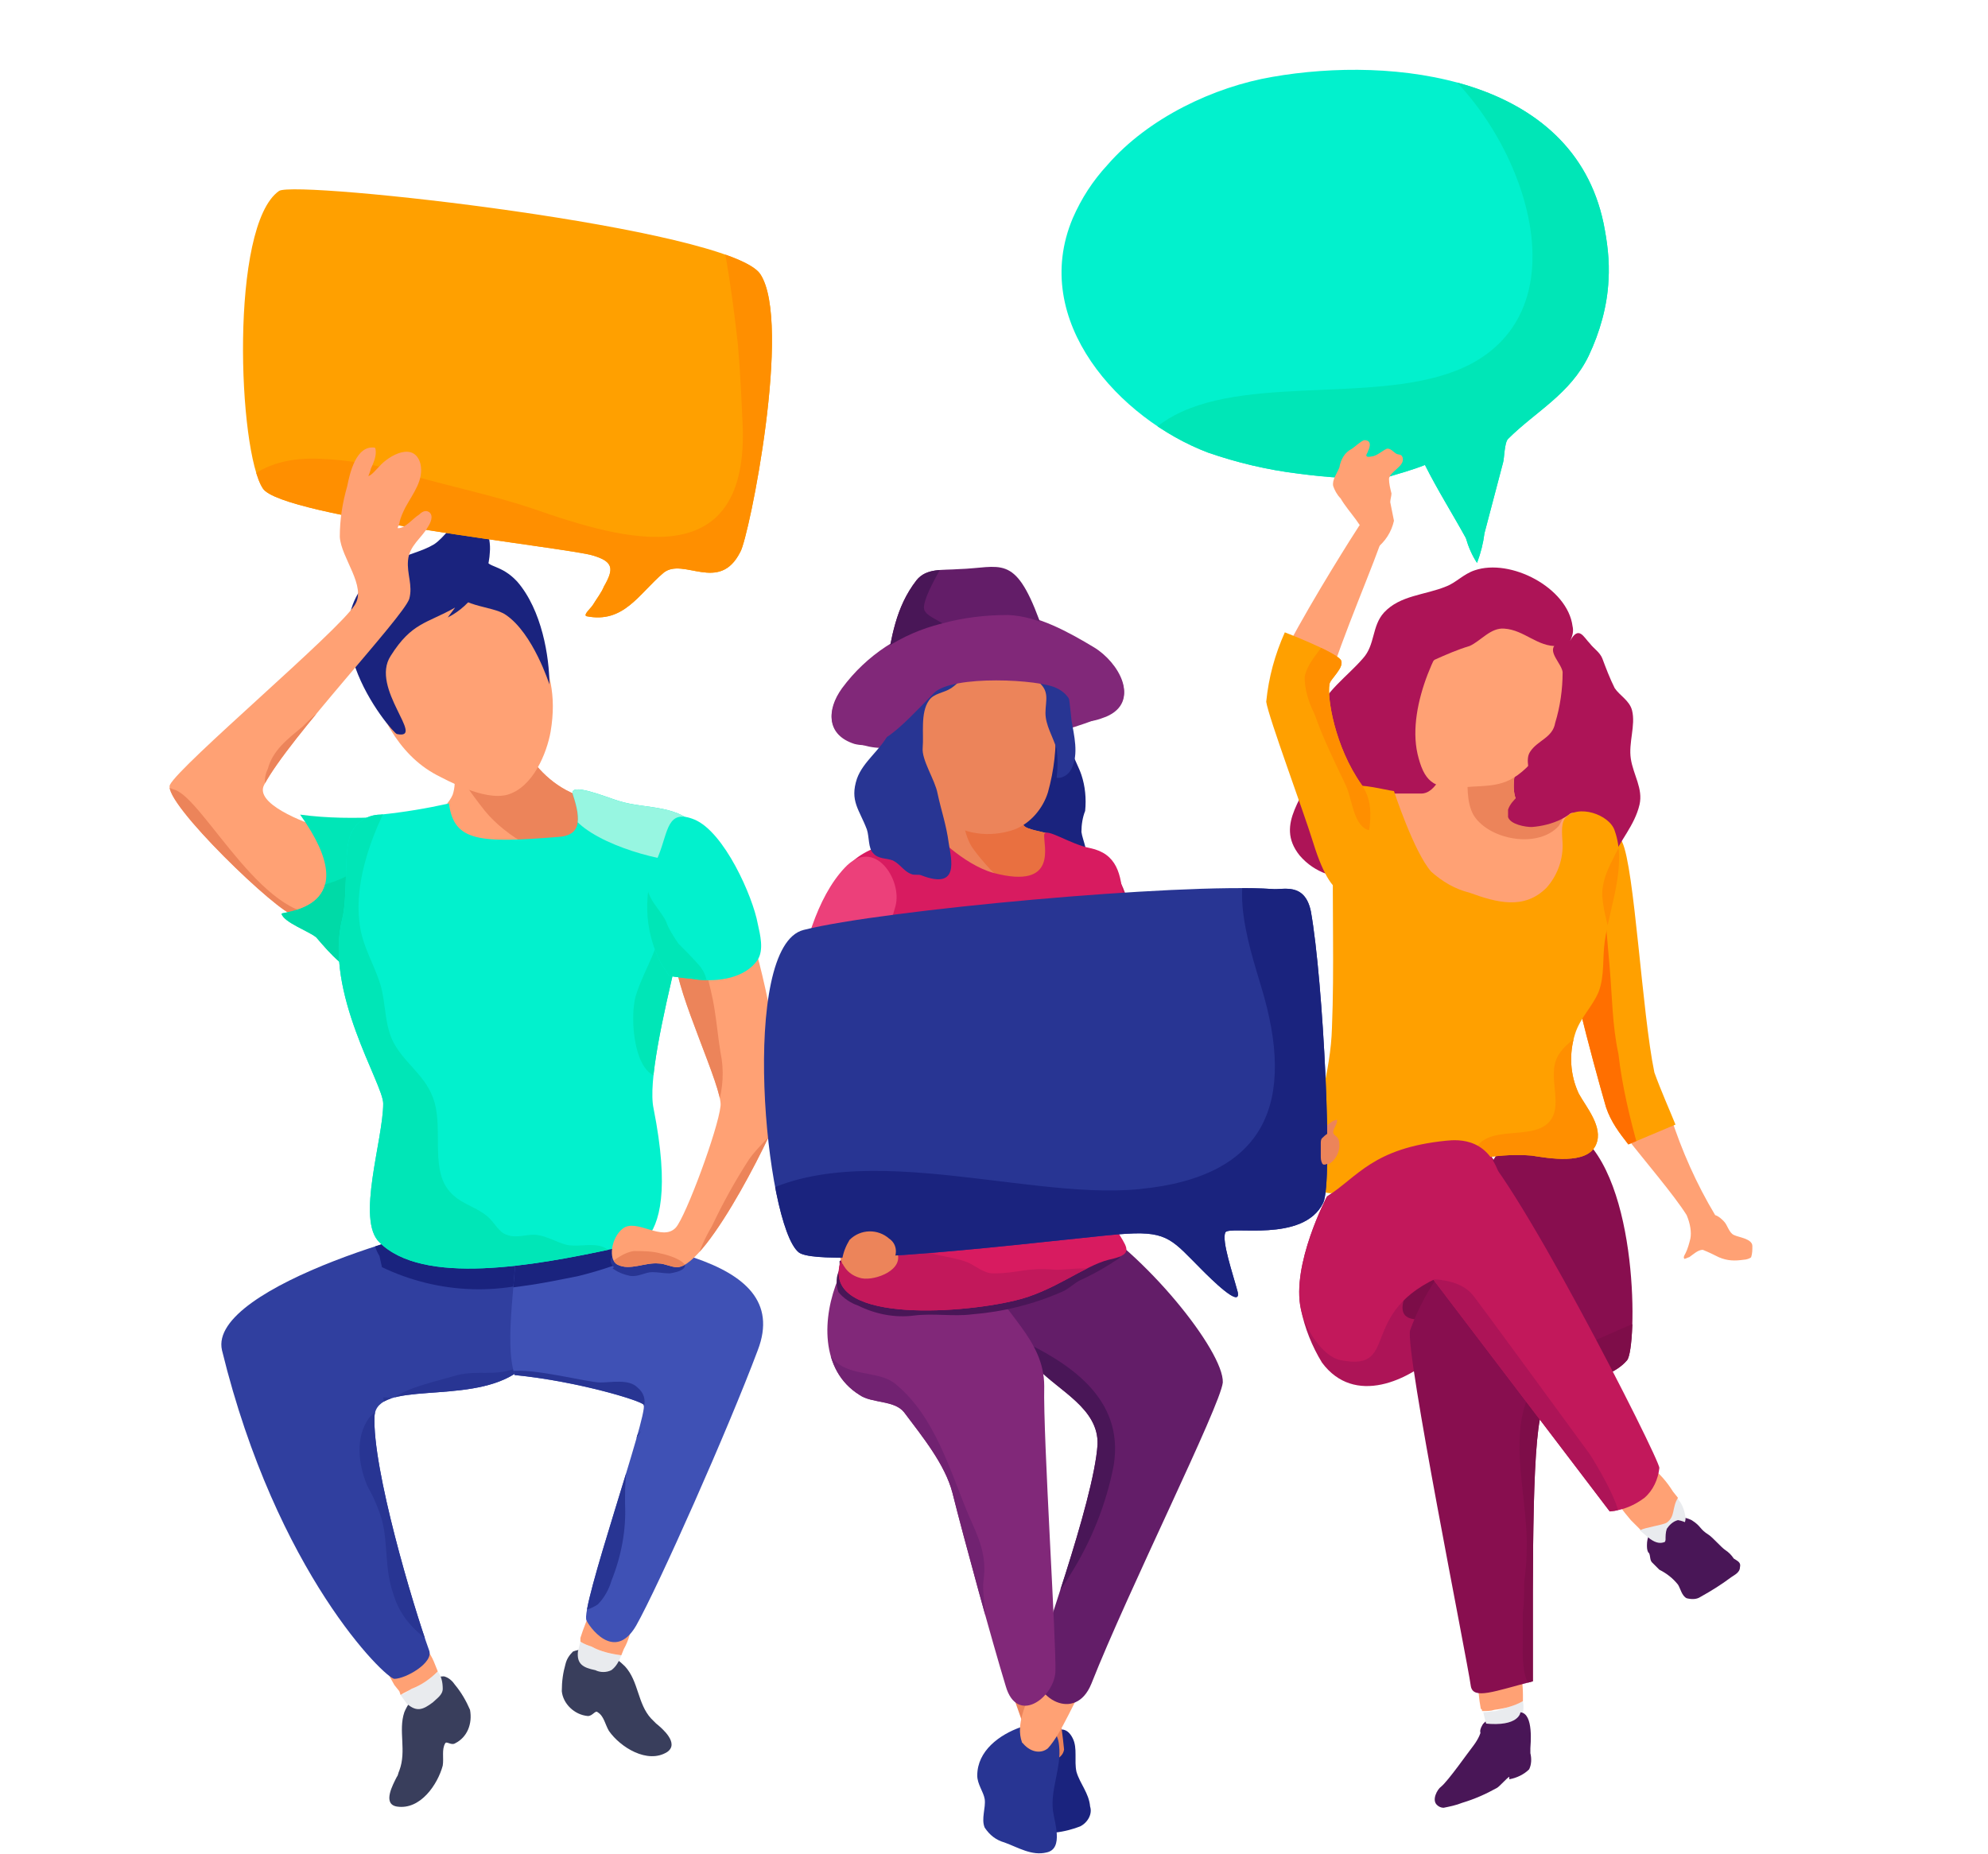 <?xml version="1.0" encoding="utf-8"?>
<!-- Generator: Adobe Illustrator 23.0.1, SVG Export Plug-In . SVG Version: 6.00 Build 0)  -->
<svg version="1.1" id="Layer_1" xmlns="http://www.w3.org/2000/svg" xmlns:xlink="http://www.w3.org/1999/xlink" x="0px" y="0px"
	 viewBox="0 0 160.3 149.5" style="enable-background:new 0 0 160.3 149.5;" xml:space="preserve">
<style type="text/css">
	.st0{fill-rule:evenodd;clip-rule:evenodd;fill:#AD1457;}
	.st1{fill-rule:evenodd;clip-rule:evenodd;fill:#491657;}
	.st2{fill-rule:evenodd;clip-rule:evenodd;fill:#E9EBEE;}
	.st3{fill-rule:evenodd;clip-rule:evenodd;fill:#FFA174;}
	.st4{fill-rule:evenodd;clip-rule:evenodd;fill:#7C0D48;}
	.st5{fill-rule:evenodd;clip-rule:evenodd;fill:#880E4F;}
	.st6{clip-path:url(#SVGID_2_);}
	.st7{fill-rule:evenodd;clip-rule:evenodd;fill:#7E0D49;}
	.st8{fill-rule:evenodd;clip-rule:evenodd;fill:#C2185B;}
	.st9{clip-path:url(#SVGID_4_);}
	.st10{fill-rule:evenodd;clip-rule:evenodd;fill:#FFA000;}
	.st11{clip-path:url(#SVGID_6_);}
	.st12{fill-rule:evenodd;clip-rule:evenodd;fill:#FF6F00;}
	.st13{clip-path:url(#SVGID_8_);}
	.st14{fill-rule:evenodd;clip-rule:evenodd;fill:#EC845A;}
	.st15{clip-path:url(#SVGID_10_);}
	.st16{fill-rule:evenodd;clip-rule:evenodd;fill:#FF8F00;}
	.st17{fill-rule:evenodd;clip-rule:evenodd;fill:#02F1CD;}
	.st18{clip-path:url(#SVGID_12_);}
	.st19{fill-rule:evenodd;clip-rule:evenodd;fill:#00E6B7;}
	.st20{clip-path:url(#SVGID_14_);}
	.st21{fill-rule:evenodd;clip-rule:evenodd;fill:#393E5C;}
	.st22{fill-rule:evenodd;clip-rule:evenodd;fill:#303F9F;}
	.st23{clip-path:url(#SVGID_16_);}
	.st24{fill-rule:evenodd;clip-rule:evenodd;fill:#1A237E;}
	.st25{fill-rule:evenodd;clip-rule:evenodd;fill:#283593;}
	.st26{fill-rule:evenodd;clip-rule:evenodd;fill:#3F51B5;}
	.st27{clip-path:url(#SVGID_18_);}
	.st28{clip-path:url(#SVGID_20_);}
	.st29{clip-path:url(#SVGID_22_);}
	.st30{clip-path:url(#SVGID_24_);}
	.st31{clip-path:url(#SVGID_26_);}
	.st32{fill-rule:evenodd;clip-rule:evenodd;fill:#00DAA7;}
	.st33{clip-path:url(#SVGID_28_);}
	.st34{fill-rule:evenodd;clip-rule:evenodd;fill:#97F6E1;}
	.st35{clip-path:url(#SVGID_30_);}
	.st36{clip-path:url(#SVGID_32_);}
	.st37{fill-rule:evenodd;clip-rule:evenodd;fill:#631D68;}
	.st38{clip-path:url(#SVGID_34_);}
	.st39{fill-rule:evenodd;clip-rule:evenodd;fill:#812879;}
	.st40{clip-path:url(#SVGID_36_);}
	.st41{fill-rule:evenodd;clip-rule:evenodd;fill:#712271;}
	.st42{clip-path:url(#SVGID_38_);}
	.st43{fill-rule:evenodd;clip-rule:evenodd;fill:#E97040;}
	.st44{fill-rule:evenodd;clip-rule:evenodd;fill:#D81B60;}
	.st45{clip-path:url(#SVGID_40_);}
	.st46{fill-rule:evenodd;clip-rule:evenodd;fill:#EC407A;}
	.st47{clip-path:url(#SVGID_42_);}
	.st48{clip-path:url(#SVGID_44_);}
</style>
<title>Chat2-mobile</title>
<path class="st0" d="M107,96.5c0,0-2.9,5.5-2.1,9.1c0.3,1.5,0.9,3,1.7,4.3c2.6,3.5,7,1.5,9.5-0.9c3.4-3.3,5.4-5.9,4.5-10.6
	c-0.3-1.6,0.8-1.5,0.6-2.9c-0.8-3.8-3.5-3.6-4.5-3.5C110.7,92.6,109.5,94.9,107,96.5z"/>
<path class="st1" d="M120.1,138.7c-0.4,0-0.9,0.8-0.7,1.1c0.3,0.4,0.9,0.4,1.3,0.4c0.8-0.1,1.5-0.4,2.1-1c0.3-0.2,0.3-0.7,0-0.9
	c-0.2-0.2-0.4-0.2-0.6-0.2"/>
<path class="st2" d="M122.8,137.2c0.1,0.5,0,1-0.1,1.5c-0.2,0.4-0.6,0.7-1.1,0.8c-0.9,0.3-1.5,0.4-1.8-0.6l-0.2-0.8
	c0.3,0,0.6-0.1,1-0.1C121.2,137.8,122,137.6,122.8,137.2z"/>
<path class="st3" d="M119.4,137.8l-0.1-0.6c-0.1-0.9-0.2-1.7-0.2-2.6c0.8-0.8,2.7-1.1,3.3-0.2c0.3,0.7,0.4,1.5,0.4,2.3l0,0.5
	c-0.7,0.4-1.5,0.6-2.3,0.7c-0.3,0.1-0.6,0.1-1,0.1l0-0.1L119.4,137.8z"/>
<path class="st1" d="M121.7,143.3c-0.2,0.1-0.8,0.8-1,0.9c-0.9,0.5-1.8,0.9-2.8,1.2c-0.5,0.2-1,0.3-1.5,0.4c-0.2,0-0.4-0.1-0.5-0.2
	c-0.5-0.4,0-1.3,0.3-1.5c0.6-0.5,2.2-2.8,2.6-3.3c0.9-1.2,0.6-1.8,0.9-1.8c2.8,0.3,2.9-0.9,2.9-0.9c1.1,0.1,0.8,2.7,0.8,2.9
	c0,0.1,0,0.3,0,0.4c0.1,0.4,0.1,0.9-0.1,1.3c-0.4,0.4-1,0.7-1.6,0.8C121.7,143.5,121.7,143.4,121.7,143.3z"/>
<path class="st4" d="M116.5,101.6c-0.8,0.1-1.6,0.6-2.2,1.2c-0.3,0.3-0.6,0.7-0.8,1.2c-1.8,4,2.8,1.6,4.4,2.6
	c1.4,0.9,1.6,3.6,3.7,3.1c2.8-0.6,2.5-3.7,1.3-5.7C121.5,101.9,118.9,100.9,116.5,101.6"/>
<path class="st5" d="M127.2,91.4c5,3.7,4.8,17.3,4,18.3c-1.7,2-5.3,1.5-6.7,3.7c-1,1.6-0.9,12.7-0.9,22.2c-3.1,0.8-4.8,1.5-5,0.4
	c-0.3-2.2-5.3-27-4.9-28.7c0.5-1.4,1.2-2.8,2-4c0.9-1.6,1.7-3.3,2.5-5c1.3-2.6,2.6-7.7,6.4-7.7C125.4,90.5,126.4,90.8,127.2,91.4z"
	/>
<g>
	<defs>
		<path id="SVGID_1_" d="M127.2,91.4c5,3.7,4.8,17.3,4,18.3c-1.7,2-5.3,1.5-6.7,3.7c-1,1.6-0.9,12.7-0.9,22.2
			c-3.1,0.8-4.8,1.5-5,0.4c-0.3-2.2-5.3-27-4.9-28.7c0.5-1.4,1.2-2.8,2-4c0.9-1.6,1.7-3.3,2.5-5c1.3-2.6,2.6-7.7,6.4-7.7
			C125.4,90.5,126.4,90.8,127.2,91.4z"/>
	</defs>
	<clipPath id="SVGID_2_">
		<use xlink:href="#SVGID_1_"  style="overflow:visible;"/>
	</clipPath>
	<g class="st6">
		<path class="st7" d="M133.1,106.2c-1.6,0.6-3.1,1.3-4.7,2c-1.1,0.4-2.1,1-3,1.6c-4.8,3.9-2.1,10.1-2.3,15.3c0,0.9-0.1,1.7-0.2,2.6
			c0,0.8,0,1.5-0.1,2.3c0,0.6,0,1.1,0,1.7c0,1.9-0.4,5.6,2.6,4.8c0.4-0.1,0.8-0.3,1.1-0.6c1.2-1.1,1.4-3.1,1.7-4.6
			c0.7-3.2,1.2-6.5,2.2-9.7c0.3-1,0.8-2,1.3-3c1.6-3.2,7.1-9.4,2.4-12.4"/>
	</g>
</g>
<path class="st1" d="M133.2,126c0.2,0.2,0.4,0.4,0.6,0.6c0.6,0.3,1.1,0.7,1.5,1.2c0.2,0.3,0.3,0.9,0.7,1.1c0.4,0.1,0.8,0.1,1.1-0.1
	c0.9-0.5,1.7-1,2.5-1.6c0.3-0.2,0.7-0.4,0.7-0.8c0.1-0.4-0.2-0.5-0.5-0.7c-0.2-0.3-0.4-0.5-0.7-0.7c-0.3-0.2-1-1-1.3-1.2
	c-0.8-0.5-0.6-0.7-1.4-1.2c-0.4-0.2-0.9-0.3-1.4-0.2c-1.2,0-2.2,1-2.2,2.2c0,0.2,0,0.4,0.1,0.6C133.1,125.3,133,125.8,133.2,126z"/>
<path class="st2" d="M135.2,120.8c0.4,0.4,0.6,0.9,0.7,1.5c0.1,0.6-0.4,1-0.7,1.3c-0.8,0.8-1.3,1.2-2.3,0.4l-0.7-0.6
	c0.3-0.2,0.6-0.4,0.9-0.7C134,122.2,134.6,121.5,135.2,120.8z"/>
<path class="st3" d="M132,123.1l-0.5-0.5c-0.6-0.7-1.2-1.5-1.7-2.3c0.4-1.2,2.1-2.5,3.3-2c0.7,0.5,1.3,1.2,1.8,2l0.4,0.5
	c-0.5,0.8-0.2,1.5-0.9,2c-0.3,0.2-1.8,0.4-2.1,0.6l0,0L132,123.1z"/>
<path class="st1" d="M134.3,125.2c-0.1-0.3-0.1-0.7,0-1c0-0.3,0-0.6,0.1-0.9c0.2-0.3,0.5-0.6,0.9-0.7c0.6,0.1,1.1,0.4,1.4,0.9
	c0.1,0.3-0.2,0.6-0.3,0.8c-0.2,0.2-0.4,0.4-0.7,0.6c-0.4,0.2-0.8,0.4-1.2,0.5"/>
<path class="st8" d="M129.8,121.9c0,0-11.1-14.6-14.3-18.8c-1.5-1.9-3-4.4-2.6-6.9c0.4-2.4,3.1-5.3,5.8-4.1
	c2.7,1.1,15.2,25.7,15.1,26.3c-0.1,0.9-0.5,1.8-1.2,2.4C131.8,121.4,130.9,121.8,129.8,121.9z"/>
<g>
	<defs>
		<path id="SVGID_3_" d="M129.8,121.9c0,0-11.1-14.6-14.3-18.8c-1.5-1.9-3-4.4-2.6-6.9c0.4-2.4,3.1-5.3,5.8-4.1
			c2.7,1.1,15.2,25.7,15.1,26.3c-0.1,0.9-0.5,1.8-1.2,2.4C131.8,121.4,130.9,121.8,129.8,121.9z"/>
	</defs>
	<clipPath id="SVGID_4_">
		<use xlink:href="#SVGID_3_"  style="overflow:visible;"/>
	</clipPath>
	<g class="st9">
		<path class="st0" d="M126.7,121.2c-0.7-1.8-2.4-3-3.4-4.6c-0.8-1.3-1.8-2.6-2.5-3.9c-0.8-1.3-1.5-3.1-2.6-4.1
			c-0.8-0.7-1.6-1.3-2.5-1.7c-1-0.3-1.9-0.7-2.7-1.3c-1.1-1.1-2.5-0.9-1.2-1.9c0.4-0.3,5.3-1.4,7,0.8c1,1.3,8.6,11.7,9.4,12.8
			c1.1,1.7,5,8.6-0.7,3.2L126.7,121.2z"/>
	</g>
</g>
<path class="st3" d="M136,98c-1-1.6-3.4-4.4-4.8-6.2l3.5-1.8c0.9,2.8,2.1,5.5,3.6,8c0.3,0.1,0.5,0.3,0.7,0.5
	c0.3,0.3,0.4,0.9,0.8,1.1c0.4,0.2,1.5,0.3,1.5,0.9c0,0.3,0,0.6-0.1,0.9c-0.1,0.1-0.4,0.2-0.6,0.2c-0.7,0.1-1.3,0.1-2-0.2
	c-0.4-0.2-0.8-0.4-1.3-0.6c-0.4,0-0.8,0.4-1.1,0.6c-0.1,0-0.4,0.2-0.4,0.1c-0.1-0.1,0.1-0.4,0.1-0.4c0.2-0.4,0.3-0.8,0.4-1.2
	C136.4,99.4,136.3,98.7,136,98z"/>
<path class="st10" d="M131.3,92.3l3.8-1.6c-0.4-1-1.2-2.8-1.7-4.2c-1-4.8-1.6-16.5-2.6-18.6c-1.3-2.7-2.5-1.6-3.1-0.8
	c-1.1,1.5-1.7,4.8-1.7,7c0,2.4,2.4,11.4,3.5,15.2C129.9,90.5,130.6,91.4,131.3,92.3z"/>
<g>
	<defs>
		<path id="SVGID_5_" d="M131.3,92.3l3.8-1.6c-0.4-1-1.2-2.8-1.7-4.2c-1-4.8-1.6-16.5-2.6-18.6c-1.3-2.7-2.5-1.6-3.1-0.8
			c-1.1,1.5-1.7,4.8-1.7,7c0,2.4,2.4,11.4,3.5,15.2C129.9,90.5,130.6,91.4,131.3,92.3z"/>
	</defs>
	<clipPath id="SVGID_6_">
		<use xlink:href="#SVGID_5_"  style="overflow:visible;"/>
	</clipPath>
	<g class="st11">
		<path class="st12" d="M128.8,67.7c0.4,3.4,0.7,6.9,1,10.4c0.2,2.3,0.2,4.6,0.7,6.9c0.3,2.6,0.9,5.1,1.6,7.6c0.2,0.5,0.7,1.9,0,2.3
			c-0.6,0.4-1.4-0.4-1.7-0.8c-1.1-1.4-1.9-3-2.4-4.7c-0.7-1.5-1.3-3.2-1.7-4.8c-0.5-2.7,0.1-5.6,0.6-8.3c0.3-1.8,0.6-4.2,2.4-5.2"/>
	</g>
</g>
<path class="st0" d="M126.6,51.7c0.2-0.4,0.3-0.8,0.2-1.2c-0.4-3.1-5-5.5-7.9-4.5c-0.9,0.3-1.5,1-2.3,1.3c-1.7,0.7-3.7,0.7-5,2.1
	c-1,1.1-0.7,2.6-1.7,3.7c-1.3,1.5-3,2.6-3.8,4.6c-0.5,1.2,0.2,2.6-0.1,3.9c-0.6,2.6-3.3,4.8-1.2,7.4c1.2,1.4,3,2,4.8,1.7
	c1.2-0.3,2.2-1.3,3.5-0.8c1.5,0.6,2.1,2.7,3.4,3.7c2.9,2.2,6.3,2.2,9.5,1.1c1.1-0.2,2.1-0.8,2.9-1.6c0.8-1.1,0.6-2.6,1.1-3.8
	c0.6-1.5,1.8-2.7,2.2-4.4c0.3-1.3-0.5-2.4-0.7-3.7c-0.2-1.3,0.4-2.7,0.1-3.9c-0.2-0.8-1-1.2-1.4-1.8c-0.4-0.8-0.7-1.6-1-2.4
	c-0.2-0.5-0.7-0.8-1-1.2C127.7,51.4,127.3,50.4,126.6,51.7z"/>
<path class="st3" d="M111.2,64c0,0,2.9,0,3.4,0c2.4,0,3-7.6,3.7-7.6c0.7,0,1.4,0.2,2.1,0.4c1.8,0.7,2.3,2.6,2,4.3
	c-0.2,1-0.6,2.5-0.1,3.5c0.6,1,1.8,1.5,3,1.3c0.8-0.1,2.2-0.9,2.6,0.3c0.1,0.2,0.1,0.4,0.1,0.6c0,0.3,0,0.7,0,1
	c-0.1,0.5-0.2,1-0.4,1.4c-0.3,0.7-0.5,1.5-0.8,2.3c-0.5,1.1-1.4,2-2.4,2.5c-0.8,0.3-1.6,0.5-2.4,0.4c-3.3,0.1-6.6-2-8.5-4.5
	C112.3,68.5,110.3,65.9,111.2,64z"/>
<g>
	<defs>
		<path id="SVGID_7_" d="M111.2,64c0,0,2.9,0,3.4,0c2.4,0,3-7.6,3.7-7.6c0.7,0,1.4,0.2,2.1,0.4c1.8,0.7,2.3,2.6,2,4.3
			c-0.2,1-0.6,2.5-0.1,3.5c0.6,1,1.8,1.5,3,1.3c0.8-0.1,2.2-0.9,2.6,0.3c0.1,0.2,0.1,0.4,0.1,0.6c0,0.3,0,0.7,0,1
			c-0.1,0.5-0.2,1-0.4,1.4c-0.3,0.7-0.5,1.5-0.8,2.3c-0.5,1.1-1.4,2-2.4,2.5c-0.8,0.3-1.6,0.5-2.4,0.4c-3.3,0.1-6.6-2-8.5-4.5
			C112.3,68.5,110.3,65.9,111.2,64z"/>
	</defs>
	<clipPath id="SVGID_8_">
		<use xlink:href="#SVGID_7_"  style="overflow:visible;"/>
	</clipPath>
	<g class="st13">
		<path class="st14" d="M118.7,60.2c0,0-1,4.2,0.3,5.8c1.4,1.8,5.1,2.4,6.7,0.6c0.6-1,0.9-2.1,0.7-3.3c-0.2-2.7-1.1-4.5-3.9-5.3
			C120.6,57.4,121.2,56.1,118.7,60.2z"/>
	</g>
</g>
<path class="st10" d="M112.4,63.8c0,0,1.6,4.9,3,6.5c0.9,0.8,1.9,1.4,3.1,1.7c2.2,0.8,4.4,1.4,6.2-0.4c0.8-0.9,1.3-2.1,1.3-3.4
	c0-0.6-0.2-1.7,0.2-2.2c1-1.2,3.6-0.3,4,1c1,2.8-0.4,6.1-0.8,8.9c-0.2,1.4,0,2.8-0.5,4.1c-0.5,1.2-1.5,2.1-1.9,3.4
	c-0.5,1.6-0.4,3.3,0.3,4.8c0.6,1.1,2,2.7,1.4,4.1c-0.7,1.7-3.9,1.1-5.2,0.9c-4.9-0.4-9,1.9-13.8,2.3c-0.9,0.1-1.8,0.9-2.7,0.7
	c-1.2-0.2-1.4-2-1.3-3c0.4-3.5,1.6-6.7,1.7-10.3c0.2-4.9,0-9.8,0.1-14.6c0-1.2-0.1-4.2,1.3-4.9C109.9,63.2,111.6,63.7,112.4,63.8z"
	/>
<g>
	<defs>
		<path id="SVGID_9_" d="M112.4,63.8c0,0,1.6,4.9,3,6.5c0.9,0.8,1.9,1.4,3.1,1.7c2.2,0.8,4.4,1.4,6.2-0.4c0.8-0.9,1.3-2.1,1.3-3.4
			c0-0.6-0.2-1.7,0.2-2.2c1-1.2,3.6-0.3,4,1c1,2.8-0.4,6.1-0.8,8.9c-0.2,1.4,0,2.8-0.5,4.1c-0.5,1.2-1.5,2.1-1.9,3.4
			c-0.5,1.6-0.4,3.3,0.3,4.8c0.6,1.1,2,2.7,1.4,4.1c-0.7,1.7-3.9,1.1-5.2,0.9c-4.9-0.4-9,1.9-13.8,2.3c-0.9,0.1-1.8,0.9-2.7,0.7
			c-1.2-0.2-1.4-2-1.3-3c0.4-3.5,1.6-6.7,1.7-10.3c0.2-4.9,0-9.8,0.1-14.6c0-1.2-0.1-4.2,1.3-4.9C109.9,63.2,111.6,63.7,112.4,63.8z
			"/>
	</defs>
	<clipPath id="SVGID_10_">
		<use xlink:href="#SVGID_9_"  style="overflow:visible;"/>
	</clipPath>
	<g class="st15">
		<path class="st16" d="M131,67.3c-0.6,1.6-1.9,3.2-1.8,5c0.2,2.8,2.2,6.4,0.7,9c-1,1.8-3.3,2.1-4.3,3.9c-0.9,1.7,0.6,4.1-0.8,5.4
			c-1.6,1.5-5.6-0.2-6.1,2.9c-0.2,1.5,2.2,2.4,3.2,2.7c2.9,0.9,7.3,1.7,9.5-0.8c1.7-1.9-0.4-5,0-7.2c0.4-2.4,1.9-4.1,2.9-6.2
			c1.5-2.8,2.4-6.4,1.8-9.6c-0.5-2.3-1.2-5.9-4.4-5.1"/>
	</g>
</g>
<path class="st8" d="M107,96.5c0,0-2.9,5.5-2.1,9.1c0.3,1.5,1.7,3.8,3.2,4.1c5.1,1,0.9-4.3,9.2-7.2c8.1-2.8,4.1-5.6,3.8-7
	c-0.8-3.8-3.5-3.6-4.5-3.5C110.7,92.6,109.5,94.9,107,96.5z"/>
<path class="st17" d="M114.9,37.5c-1,0.4-2.1,0.7-3.1,1c-2.4,0.2-4.8,0-7.1-0.3c-2.5-0.3-5-0.9-7.3-1.7C90.3,33.8,83,25.9,86.5,17.6
	c0.7-1.6,1.6-3,2.8-4.3c3.3-3.8,8.6-6.3,13.3-7.1c9.7-1.7,24.2-0.1,26.7,11.8c0.3,1.5,0.5,3,0.4,4.6c-0.1,2.1-0.7,4.2-1.6,6.1
	c-1.5,3.1-4.3,4.5-6.5,6.7c-0.3,0.3-0.3,1.6-0.4,1.9c-0.5,1.9-1,3.8-1.5,5.7c-0.1,0.8-0.3,1.6-0.6,2.4c-0.4-0.6-0.7-1.3-0.9-2
	C117.1,41.4,115.9,39.5,114.9,37.5z"/>
<g>
	<defs>
		<path id="SVGID_11_" d="M114.9,37.5c-1,0.4-2.1,0.7-3.1,1c-2.4,0.2-4.8,0-7.1-0.3c-2.5-0.3-5-0.9-7.3-1.7
			C90.3,33.8,83,25.9,86.5,17.6c0.7-1.6,1.6-3,2.8-4.3c3.3-3.8,8.6-6.3,13.3-7.1c9.7-1.7,24.2-0.1,26.7,11.8c0.3,1.5,0.5,3,0.4,4.6
			c-0.1,2.1-0.7,4.2-1.6,6.1c-1.5,3.1-4.3,4.5-6.5,6.7c-0.3,0.3-0.3,1.6-0.4,1.9c-0.5,1.9-1,3.8-1.5,5.7c-0.1,0.8-0.3,1.6-0.6,2.4
			c-0.4-0.6-0.7-1.3-0.9-2C117.1,41.4,115.9,39.5,114.9,37.5z"/>
	</defs>
	<clipPath id="SVGID_12_">
		<use xlink:href="#SVGID_11_"  style="overflow:visible;"/>
	</clipPath>
	<g class="st18">
		<path class="st19" d="M112.8,3.2c8.2,3.5,16.2,20.5,5.9,26.1c-6.5,3.5-17.6,0.8-24,4.2c-5.3,2.8-4.7,8.7,0.6,11.4
			c9.7,4.9,27.3,1.3,36.1-4.2c3.4-2.1,7.5-5.2,9-9.1c1.3-3.6,1.1-7.5-0.4-11c-3.8-9.7-13.4-16-23.9-15.5"/>
	</g>
</g>
<path class="st3" d="M107.6,53.6c1.3-3.9,4.2-10.5,4-10.9c-0.3-0.8-1.8-0.6-2-0.3c-0.4,0.6-3.7,5.8-5.7,9.6L107.6,53.6z"/>
<path class="st10" d="M108.1,53.2c-0.6-0.7-4.5-2.2-4.5-2.2c-0.8,1.8-1.3,3.6-1.5,5.6c0.2,1.3,3,8.8,3.8,11.4
	c1.7,5.5,3.4,4.3,3.8,2.3c0.6-2.9,1.4-5.1,0.1-7c-2.2-3.1-2.8-7.1-2.6-8.1C107.2,54.8,108.5,53.8,108.1,53.2z"/>
<g>
	<defs>
		<path id="SVGID_13_" d="M108.1,53.2c-0.6-0.7-4.5-2.2-4.5-2.2c-0.8,1.8-1.3,3.6-1.5,5.6c0.2,1.3,3,8.8,3.8,11.4
			c1.7,5.5,3.4,4.3,3.8,2.3c0.6-2.9,1.4-5.1,0.1-7c-2.2-3.1-2.8-7.1-2.6-8.1C107.2,54.8,108.5,53.8,108.1,53.2z"/>
	</defs>
	<clipPath id="SVGID_14_">
		<use xlink:href="#SVGID_13_"  style="overflow:visible;"/>
	</clipPath>
	<g class="st20">
		<path class="st16" d="M107,51.6c-0.6,0.9-1.6,1.9-1.8,3c0,1,0.3,2,0.8,3c0.7,2,1.6,3.8,2.5,5.7c0.5,1,0.6,3.1,1.7,3.6
			c0.5,0.2,1.3-0.1,1.7-0.3c1.9-0.8,2.8-1.7,2.1-3.8c-0.5-1.7-2.2-2.5-2.7-4.2c-0.9-2.6-0.3-6.8-4.2-6.9"/>
	</g>
</g>
<path class="st3" d="M110.2,43.7c-0.2-1.3-1.4-2.3-2.1-3.5c-0.3-0.3-0.5-0.7-0.6-1c-0.1-0.5,0.3-1,0.5-1.5c0.1-0.6,0.4-1.2,1-1.5
	c0.3-0.2,0.7-0.6,1-0.7c0.6,0,0.5,0.5,0.3,0.9c0,0.1-0.2,0.3-0.1,0.4c0.1,0.1,0.4,0,0.5,0c0.4-0.1,0.7-0.4,1.1-0.6
	c0.3-0.1,0.6,0.3,0.8,0.4c0.2,0.1,0.4,0,0.5,0.3c0.2,0.7-1,1.1-1.1,1.7c0,0.4,0.1,0.8,0.2,1.2c0,0.2-0.1,0.5-0.1,0.7
	c0.1,0.5,0.2,1,0.3,1.5c-0.2,0.9-0.7,1.7-1.5,2.3c-0.1,0.1-0.4,0.5-0.5,0.6c-0.1,0-0.2-0.2-0.3-0.2c-0.1-0.4,0-0.7,0.2-1.1
	L110.2,43.7z"/>
<path class="st3" d="M117.8,49.8c-1.6,1.6-4.4,7-3.5,11c0.5,2.1,1.2,2.9,3.6,2.7c2.4-0.2,3.6,0.1,5.5-1.9c3-3.1,3.9-6.7,1.7-10.5
	C123.3,48.1,117.8,49.8,117.8,49.8z"/>
<path class="st0" d="M125.6,52.1c-1.6,0.1-2.7-1.3-4.3-1.4c-1.1-0.1-1.9,1-2.8,1.4c-1,0.3-1.9,0.7-2.8,1.1c-0.9,0.6-1.7,1.4-2.2,2.4
	c-0.1,0.6-0.3,1.2-0.6,1.8c-0.2,0.3-0.8,1.3-1.3,1.1c-0.7-0.3-0.5-1.2-0.2-1.8c0.8-1.5,2.2-2.5,3-3.9c0.5-1.1,1.3-2,2.2-2.8
	c2.1-1.6,5.3-1.3,7.9-0.1C126.9,51.1,125.6,52.1,125.6,52.1z"/>
<path class="st0" d="M121.6,65.3c0.3-0.9,1.3-1.3,1.6-2.2c0.3-0.8-0.3-1.8,0.2-2.5c0.6-0.9,1.8-1.1,2-2.3c0.4-1.3,0.6-2.7,0.6-4.1
	c-0.1-0.7-1.2-1.6-0.6-2.2c0.7-0.5,1.6-0.4,2.2,0.2c0.5,0.6,0.8,1.3,0.8,2.1c0.2,1.4,0.2,2.9-0.1,4.3c-0.2,0.8-0.5,1.5-0.6,2.2
	c-0.2,1.1,0,2.4-0.2,3.5c-0.4,1.6-2.5,2.3-4,2.4c-0.5,0-1.7-0.2-1.9-0.8"/>
<path class="st21" d="M33.6,136.6c-0.4,0.4-0.8,1-1,1.5c-0.5,1.5,0.2,3.1-0.4,4.7c-0.1,0.2-0.1,0.4-0.2,0.5c-0.3,0.6-1.2,2.2,0,2.4
	c1.9,0.3,3.3-1.8,3.7-3.3c0.1-0.6-0.1-1.3,0.2-1.8c0.1-0.2,0.5,0.2,0.8,0c1-0.5,1.4-1.6,1.2-2.7c-0.3-0.7-0.7-1.4-1.2-2
	c-0.2-0.3-0.5-0.6-0.9-0.7c-0.5,0-1,0.2-1.4,0.5c-0.3,0.2-0.6,0.5-0.8,0.8L33.6,136.6z"/>
<path class="st2" d="M35.3,134.8c0.3,0.4,0.4,0.9,0.4,1.4c0,0.5-0.5,0.8-0.8,1.1c-0.8,0.6-1.3,0.8-2.1,0.1l-0.5-0.7
	c0.3-0.1,0.6-0.3,0.9-0.5C34,135.9,34.7,135.4,35.3,134.8z"/>
<path class="st3" d="M32.2,136.4l-0.4-0.5c-0.4-0.7-0.8-1.5-1.2-2.3c0.5-1,2.2-1.9,3.2-1.3c0.6,0.6,1,1.2,1.3,2l0.2,0.5
	c-0.6,0.6-1.3,1.1-2.1,1.4c-0.3,0.2-0.6,0.3-0.9,0.5l0,0L32.2,136.4z"/>
<path class="st22" d="M38.3,98.7c-1.9-0.4-21.6,5-20.4,10.2c4.4,18,13.2,26.5,13.9,26.5c0.9,0,3.2-1.3,2.8-2.3
	c-1.3-3.6-4.6-14.7-4.4-18.9c0.2-2.9,7.4-0.9,11.3-3.4C42.8,110,43.5,96.3,38.3,98.7z"/>
<g>
	<defs>
		<path id="SVGID_15_" d="M38.3,98.7c-1.9-0.4-21.6,5-20.4,10.2c4.4,18,13.2,26.5,13.9,26.5c0.9,0,3.2-1.3,2.8-2.3
			c-1.3-3.6-4.6-14.7-4.4-18.9c0.2-2.9,7.4-0.9,11.3-3.4C42.8,110,43.5,96.3,38.3,98.7z"/>
	</defs>
	<clipPath id="SVGID_16_">
		<use xlink:href="#SVGID_15_"  style="overflow:visible;"/>
	</clipPath>
	<g class="st23">
		<path class="st24" d="M30.8,102.2c4.6,2.2,9.9,2.4,14.7,0.4c1.4-0.5,2.6-1.6,4-2.3c1.9-0.9,3.6-2,5.3-3.3c0.7-0.6,0.8-1.6,0.2-2.3
			c-0.1-0.1-0.2-0.2-0.3-0.3c-4.1-3.2-10.3,1.4-14.3,2.3c-2.1,0.5-4.3-0.4-6.4,0.2c-2,0.6-4.9,2-3.4,4.4"/>
		<path class="st25" d="M31,113.3c-0.4,0.3-0.8,0.6-1.2,1c-1.2,1.6-0.9,3.8-0.2,5.5c0.5,0.9,0.9,1.8,1.2,2.8
			c0.5,1.9,0.2,3.9,0.9,5.9c0.4,1.4,1.2,2.5,2.3,3.4c0.4,0.4,0.9,0.6,1.5,0.4c1.4-0.5,0.8-3.3,0.6-4.3c-0.3-1.2-0.6-2.4-1-3.6
			c-0.4-1.2-1-2.2-1.3-3.4c-0.3-0.9-0.5-1.9-0.7-2.9c-0.3-1.7,0.6-5.5-2.2-5.4"/>
		<path class="st25" d="M31.2,113.2c1.1-1.1,2.8-1.5,5.7-2.3c1.7-0.4,2.8,0.1,4.6-0.5c1.7-0.5,3.4-2.7,3.5-0.9
			c-0.1,0.7-0.5,1.4-1,1.9c-1.7,1.5-3.9,2.2-6.1,2c-1.1-0.1-2.4-0.8-3.3,0L31.2,113.2z"/>
	</g>
</g>
<path class="st21" d="M48.9,133.4c0.6,0.2,1.1,0.6,1.5,1c1.1,1.2,1,3,2.1,4.2c0.1,0.1,0.3,0.3,0.4,0.4c0.5,0.4,1.9,1.6,0.9,2.3
	c-1.6,1-3.8-0.4-4.7-1.7c-0.3-0.5-0.4-1.2-0.9-1.5c-0.2-0.2-0.4,0.3-0.8,0.3c-1.1-0.1-2-1-2.1-2c0-0.8,0.1-1.5,0.3-2.2
	c0.1-0.4,0.3-0.7,0.6-1c0.5-0.2,1-0.2,1.5-0.1c0.4,0,0.7,0.2,1,0.5L48.9,133.4z"/>
<path class="st2" d="M50.1,133.5c-0.2,0.5-0.4,0.9-0.8,1.2c-0.4,0.2-0.9,0.2-1.3,0c-1-0.2-1.5-0.5-1.4-1.5l0.2-0.8
	c0.3,0.2,0.6,0.3,0.9,0.4C48.4,133.2,49.2,133.4,50.1,133.5z"/>
<path class="st3" d="M46.8,132.1l0.2-0.6c0.3-0.8,0.6-1.6,1-2.4c1.1-0.3,2.9,0.5,3,1.6c-0.1,0.8-0.3,1.6-0.7,2.3l-0.2,0.5
	c-0.8-0.1-1.7-0.3-2.4-0.7c-0.3-0.1-0.6-0.2-0.9-0.4l0-0.1L46.8,132.1z"/>
<path class="st26" d="M41.7,98.7c9.2,1.5,22.4,2.4,19.4,10.2c-2.4,6.4-8,19-9.8,22.2c-1.8,3.1-3.9-0.1-4-0.4
	c-0.6-0.8,5-16.7,4.6-17.4c-0.1-0.3-5.3-1.9-10.4-2.4C40.6,108.1,41.7,103,41.7,98.7z"/>
<g>
	<defs>
		<path id="SVGID_17_" d="M41.7,98.7c9.2,1.5,22.4,2.4,19.4,10.2c-2.4,6.4-8,19-9.8,22.2c-1.8,3.1-3.9-0.1-4-0.4
			c-0.6-0.8,5-16.7,4.6-17.4c-0.1-0.3-5.3-1.9-10.4-2.4C40.6,108.1,41.7,103,41.7,98.7z"/>
	</defs>
	<clipPath id="SVGID_18_">
		<use xlink:href="#SVGID_17_"  style="overflow:visible;"/>
	</clipPath>
	<g class="st27">
		<path class="st24" d="M28.1,100.8c4,3.2,9.1,3.7,14.2,2.9c1.5-0.2,2.9-0.5,4.4-0.8c2-0.5,4-1.2,5.9-2.1c0.8-0.4,1.1-1.4,0.6-2.2
			c-0.1-0.1-0.1-0.2-0.2-0.3c-3.3-4-10.4-0.8-14.5-0.8c-2.2,0-4.2-1.3-6.3-1.1c-2.1,0.1-5.2,0.9-4.3,3.6"/>
		<path class="st25" d="M51.7,115.4c-0.7,1-1.1,2.1-1.2,3.3c-0.1,0.9-0.1,1.7-0.1,2.6c0.1,2.1-0.3,4.2-1.1,6.2
			c-0.2,0.7-0.6,1.4-1.1,1.9c-0.6,0.4-1.3,0.6-2,0.6c-0.4,0.1-1,0.3-1.4,0.2c-0.3-0.1-0.3-0.7-0.3-0.9c0.1-1.1,0.3-2.2,0.7-3.2
			c0.5-1.5,1.2-3,2-4.4c0.9-1.9,1.4-3.8,3.3-5L51.7,115.4z"/>
		<path class="st25" d="M40.5,113.1c0.1-0.9,0.3-1.7,0.7-2.5c1.7-0.3,6.2,0.9,7.2,0.9c0.9,0,2.3-0.3,3,0.4c0.5,0.4,0.7,1,0.5,1.6
			c-0.6,1.2-2.4,2.1-3.5,2.6c-0.9,0.5-2,0.7-3.1,0.6c-0.8-0.3-1.5-0.6-2.2-1c-0.9-0.2-1.8-0.7-2.4-1.4
			C39.9,113.5,40.5,114.3,40.5,113.1z"/>
		<path class="st25" d="M49.4,102.3c0.4,0.3,0.9,0.5,1.4,0.6c0.7,0.1,1.2-0.3,1.8-0.3c0.5,0,0.9,0.1,1.4,0.1
			c0.7-0.1,1.8-0.4,0.9-1.2c-0.9-0.6-2-0.8-3-0.7c-0.4,0-0.8,0-1.3,0c-0.7,0.1-1.9,0.6-1.1,1.4"/>
	</g>
</g>
<path class="st3" d="M41.8,59.3c0.8,2,2.3,3.7,4.2,4.6c1,0.5,3.3,0.8,3.1,2.3c-0.1,1.2-1.8,2.4-2.8,2.9c-2.5,1.3-5.2,1.1-7.9,0.9
	c-1.3-0.1-3.1-0.5-3.8-1.8c-0.8-1.5,1.4-2.9,1.9-4.1c0.2-0.6,0.2-1.2,0.1-1.8c-0.2-0.6-0.6-1.2-0.4-1.8c0.5-2.2,3.9-2.7,5.5-1.2"/>
<g>
	<defs>
		<path id="SVGID_19_" d="M41.8,59.3c0.8,2,2.3,3.7,4.2,4.6c1,0.5,3.3,0.8,3.1,2.3c-0.1,1.2-1.8,2.4-2.8,2.9
			c-2.5,1.3-5.2,1.1-7.9,0.9c-1.3-0.1-3.1-0.5-3.8-1.8c-0.8-1.5,1.4-2.9,1.9-4.1c0.2-0.6,0.2-1.2,0.1-1.8c-0.2-0.6-0.6-1.2-0.4-1.8
			c0.5-2.2,3.9-2.7,5.5-1.2"/>
	</defs>
	<clipPath id="SVGID_20_">
		<use xlink:href="#SVGID_19_"  style="overflow:visible;"/>
	</clipPath>
	<g class="st28">
		<path class="st14" d="M36,60.8c0.9,1.6,1.9,3.1,3.1,4.6c0.9,1.1,2.1,2,3.3,2.7c1.4,0.7,4.1,0.9,5.1-1c0.7-1.2-1.2-3.5-1.4-4.7
			c-0.5-2.4-1.4-4.3-4.5-4.8c-0.5-0.1-1-0.1-1.4,0c-0.7,0.1-1.4,0.4-2,0.7c-1.1,0.5-2.1,1.5-2.6,2.6"/>
	</g>
</g>
<path class="st3" d="M32.2,47.3c-1.6,1.2-3.6,3-2.7,6.6c0.9,3.4,2.5,6.9,5.7,8.6c0.8,0.4,3.8,2.1,5.7,1.6c2.1-0.6,3.2-3.4,3.5-5.1
	c0.5-3-0.1-4.9-1.2-7.6c-0.8-1.8-2-3.8-3.8-4.8C37,45.4,34.2,45.7,32.2,47.3z"/>
<path class="st24" d="M36.1,49.8c2-1,3.3-3.1,3.4-5.3c0.1-1.1-0.4-3.2-2-2.7c-1.1,0.4-1.6,1.5-2.5,2.1c-1,0.6-2.2,0.8-3.3,1.4
	c-8.1,4.4-0.1,13.8,0.3,13.9c2.4,0.5-2.2-3.7-0.5-6.3c1.7-2.7,2.9-2.6,5.2-3.9L36.1,49.8z"/>
<path class="st24" d="M44.3,55.2c0,0-1.3-4.1-3.5-5.6c-1.1-0.8-4.1-0.6-4.3-2.4c-0.2-2.5,2.2-6.6,2.7-2.1c0.1,0.7,1.2,0.4,2.5,1.8
	C43.7,49.2,44.3,53,44.3,55.2z"/>
<path class="st10" d="M22.5,15.4c1.3-0.9,36.3,3,38.8,6.7c2.6,3.9-0.9,21.2-1.6,22.4c-1.7,3.4-4.6,0.4-6.2,1.7
	c-2,1.7-3.2,4.1-6.2,3.5c-0.3-0.1,0.3-0.6,0.5-0.9c0.3-0.5,0.7-1,0.9-1.5c0.8-1.4,0.8-2-0.9-2.5c-1.8-0.6-25.1-3.1-26.6-5.4
	C19.2,36.4,18.5,18.2,22.5,15.4z"/>
<g>
	<defs>
		<path id="SVGID_21_" d="M22.5,15.4c1.3-0.9,36.3,3,38.8,6.7c2.6,3.9-0.9,21.2-1.6,22.4c-1.7,3.4-4.6,0.4-6.2,1.7
			c-2,1.7-3.2,4.1-6.2,3.5c-0.3-0.1,0.3-0.6,0.5-0.9c0.3-0.5,0.7-1,0.9-1.5c0.8-1.4,0.8-2-0.9-2.5c-1.8-0.6-25.1-3.1-26.6-5.4
			C19.2,36.4,18.5,18.2,22.5,15.4z"/>
	</defs>
	<clipPath id="SVGID_22_">
		<use xlink:href="#SVGID_21_"  style="overflow:visible;"/>
	</clipPath>
	<g class="st29">
		<path class="st16" d="M57.8,17.1c0.8,3.5,1.3,7.1,1.7,10.7c0.2,2.3,0.3,4.6,0.4,6.9c0.2,11.6-9.3,9-17,6.3
			c-3.3-1.1-6.8-1.8-10.2-2.8c-2.2-0.7-4.5-1.1-6.9-1.2c-8.8-0.4-9.8,8-6.7,14.2c1.6,3.3,12.2,4.6,15.7,5.1c3.4,0.5,6.8,0,10.2-0.2
			c6.1-0.4,12.6,1.5,16.1-4.8c0.8-1.5,1.5-3.2,2.2-4.7c0.9-2,2.2-3.8,2.7-6c0.4-1.8,0.6-3.7,0.6-5.6c0.1-1.4,0.1-2.8,0.1-4.2
			c0.1-3.5,2.2-18.1-6-16.7L57.8,17.1z"/>
	</g>
</g>
<path class="st3" d="M23.7,73.8c-1.1,0-10.6-9.1-10-10.5c0.8-1.6,13.6-12.4,14.9-14.5c1-1.5-1.1-3.8-1.2-5.5c0-1.4,0.2-2.7,0.6-4.1
	c0.2-1,0.7-3.3,2.2-3.1c0.1,0,0.1,0.3,0.1,0.4c0,0.4-0.2,0.9-0.4,1.3c0,0.1-0.2,0.6-0.2,0.6c0.3-0.1,0.6-0.5,0.9-0.8
	c0.8-0.9,2.8-2,3.3-0.2c0.3,1.3-0.6,2.4-1.2,3.5c-0.2,0.4-0.4,0.8-0.5,1.3c0,0.1-0.2,0.4-0.1,0.4c0.6,0,1.2-0.8,1.7-1.1
	c0.2-0.2,0.5-0.4,0.8-0.2c0.4,0.3,0.1,0.9-0.1,1.2c-0.5,0.9-1.5,1.5-1.6,2.7c-0.1,1.1,0.4,2,0.1,3.1c-0.5,1.5-9.7,11.2-11.7,15
	c-0.8,1.5,3.1,3,4.7,3.5c1.9,0.7,3.2,3.9,1.8,5.7C27.2,73.3,23.7,73.8,23.7,73.8z"/>
<g>
	<defs>
		<path id="SVGID_23_" d="M23.7,73.8c-1.1,0-10.6-9.1-10-10.5c0.8-1.6,13.6-12.4,14.9-14.5c1-1.5-1.1-3.8-1.2-5.5
			c0-1.4,0.2-2.7,0.6-4.1c0.2-1,0.7-3.3,2.2-3.1c0.1,0,0.1,0.3,0.1,0.4c0,0.4-0.2,0.9-0.4,1.3c0,0.1-0.2,0.6-0.2,0.6
			c0.3-0.1,0.6-0.5,0.9-0.8c0.8-0.9,2.8-2,3.3-0.2c0.3,1.3-0.6,2.4-1.2,3.5c-0.2,0.4-0.4,0.8-0.5,1.3c0,0.1-0.2,0.4-0.1,0.4
			c0.6,0,1.2-0.8,1.7-1.1c0.2-0.2,0.5-0.4,0.8-0.2c0.4,0.3,0.1,0.9-0.1,1.2c-0.5,0.9-1.5,1.5-1.6,2.7c-0.1,1.1,0.4,2,0.1,3.1
			c-0.5,1.5-9.7,11.2-11.7,15c-0.8,1.5,3.1,3,4.7,3.5c1.9,0.7,3.2,3.9,1.8,5.7C27.2,73.3,23.7,73.8,23.7,73.8z"/>
	</defs>
	<clipPath id="SVGID_24_">
		<use xlink:href="#SVGID_23_"  style="overflow:visible;"/>
	</clipPath>
	<g class="st30">
		<path class="st14" d="M13.1,61.9c0.6-0.7-1.4,1.1,1,1.8c2.4,0.8,7.5,11.4,12.6,9.9c2.1-0.6,0.8,0.6-0.2,1.7
			c-1.5,1.5-3.7,1-5.2-0.2c-2.4-1.8-4.3-4.5-6.1-6.9c-0.5-0.6-1.1-1-1.5-1.6c-0.6-0.8-2-2.7-1.3-3.8c0.2-0.4,0.8-0.6,1.2-0.8"/>
		<path class="st14" d="M28.8,55c-0.5,0.5-1.1,1-1.7,1.4c-0.5,0.4-1,0.7-1.5,1.1c-0.4,0.3-0.8,0.7-1.2,1.1c-1.2,1-2.4,1.9-2.8,3.4
			c-0.2,0.4-0.3,0.9-0.2,1.3c0.6,1.4,3.1,0.4,3.9-0.1c1.9-1.1,3.4-2.8,4.3-4.8c0.3-0.9,0.4-1.9,0.6-2.8"/>
	</g>
</g>
<path class="st19" d="M24.2,65.7c2.2,0.3,4.4,0.3,6.6,0.2c0.5,0,0.8,0.9,0.7,1.1c-1.2,1.6-2.2,3.4-2.9,5.3c-0.3,0.8-0.1,5-1.2,5.3
	c-0.7-0.6-1.3-1.3-1.9-2c-0.6-0.5-2.6-1.2-2.8-1.9C22.7,73.5,29.7,73.4,24.2,65.7z"/>
<g>
	<defs>
		<path id="SVGID_25_" d="M24.2,65.7c2.2,0.3,4.4,0.3,6.6,0.2c0.5,0,0.8,0.9,0.7,1.1c-1.2,1.6-2.2,3.4-2.9,5.3
			c-0.3,0.8-0.1,5-1.2,5.3c-0.7-0.6-1.3-1.3-1.9-2c-0.6-0.5-2.6-1.2-2.8-1.9C22.7,73.5,29.7,73.4,24.2,65.7z"/>
	</defs>
	<clipPath id="SVGID_26_">
		<use xlink:href="#SVGID_25_"  style="overflow:visible;"/>
	</clipPath>
	<g class="st31">
		<path class="st32" d="M30.7,68.4c-1.1,1.4-2.6,2.4-4.4,2.9c-1.8,0.5-3.8,0.5-5.1,2c-2.6,3.1,4.8,8.9,8,6.2
			c1.4-1.2,1.5-3.6,1.9-5.3c0.4-1.5,0.9-2.8-0.1-4.2"/>
	</g>
</g>
<path class="st17" d="M49.5,100.7c0,0,5.8,1.8,3.2-11.3c-0.9-4.2,4.7-20.9,3.7-22.4c-1.5-2.2-4.3-1.7-6.5-2.4
	c-1-0.3-4.1-1.6-3.7-0.5c0.7,2.1,0.6,3.3-1.2,3.4c-6.3,0.5-8.4,0.4-8.8-2.7c-1.8,0.4-3.6,0.7-5.5,0.9c-1.3,0-2.4,0.9-2.6,2.2
	c-0.3,1.2-0.1,4.7-0.5,6.2C26.1,80,30.9,87.4,30.9,89c0,2.9-2.2,9.4-0.3,11.2C34.1,103.7,43,102.1,49.5,100.7z"/>
<g>
	<defs>
		<path id="SVGID_27_" d="M49.5,100.7c0,0,5.8,1.8,3.2-11.3c-0.9-4.2,4.7-20.9,3.7-22.4c-1.5-2.2-4.3-1.7-6.5-2.4
			c-1-0.3-4.1-1.6-3.7-0.5c0.7,2.1,0.6,3.3-1.2,3.4c-6.3,0.5-8.4,0.4-8.8-2.7c-1.8,0.4-3.6,0.7-5.5,0.9c-1.3,0-2.4,0.9-2.6,2.2
			c-0.3,1.2-0.1,4.7-0.5,6.2C26.1,80,30.9,87.4,30.9,89c0,2.9-2.2,9.4-0.3,11.2C34.1,103.7,43,102.1,49.5,100.7z"/>
	</defs>
	<clipPath id="SVGID_28_">
		<use xlink:href="#SVGID_27_"  style="overflow:visible;"/>
	</clipPath>
	<g class="st33">
		<path class="st19" d="M32,63.6c-1.8,3-3.5,7.3-3,10.9c0.2,1.8,1.2,3.3,1.7,5c0.4,1.4,0.3,2.9,0.9,4.3c0.8,1.8,2.6,2.8,3.3,4.7
			c0.9,2.3-0.2,5.5,1.2,7.4c0.9,1.2,2.1,1.3,3.2,2.2c0.6,0.5,0.9,1.3,1.6,1.5c0.8,0.3,1.6-0.1,2.4,0c0.8,0.1,1.6,0.6,2.4,0.8
			c1,0.2,2.1-0.2,3,0.2c1.8,0.9,0.4,2.4-0.8,2.9c-4.9,2.1-13.7,2.8-18.4-0.2c-0.7-0.6-1.3-1.2-1.9-2c-0.8-0.7-1.5-1.5-2-2.5
			c-1.2-3.1,1.6-6.4,1.7-9.4c0.2-3.3-1.8-6.1-2.4-9.3c-0.6-3.1,0.4-6,1.2-8.9c0.6-2.2,0.4-11,5-8.1"/>
		<path class="st34" d="M46.5,62.3c-0.5,0.7-0.7,1.6-0.8,2.4c0.2,2.5,5.6,4.3,8.5,4.7c1.4,0.2,1.1,2.9,2.3,2.2
			c0.9-0.3,1.7-0.9,2.3-1.6c1.4-2.1,0.2-4.3-1.3-6c-2.6-2.8-8.6-4.4-11.6-1.2"/>
		<path class="st19" d="M53.3,74c0,2.4-1.3,4-2,6.2c-0.7,2.1,0,8.9,3.6,5.9c0.3-0.3,0.6-0.6,0.9-1c1.7-2.8,2.3-7.6,1.6-10.6
			C56.7,71.8,53.3,74,53.3,74z"/>
	</g>
</g>
<path class="st3" d="M54.5,77.5c0,2.5,3.8,10.3,3.6,11.7c-0.2,1.9-2.8,8.9-3.6,9.8c-1.1,1.2-3.2-0.8-4.3,0.1
	c-0.9,0.7-1.2,2.5-0.4,2.9c1,0.5,2.2-0.2,3.3-0.1c0.5,0,1,0.3,1.5,0.3c2.5,0,8.3-12,8.4-13c0.3-2.6-1.7-12.3-2.6-14.1
	c-1-2-4-1.4-5.2,0.1c-0.6,0.9-0.9,2-1,3.1"/>
<g>
	<defs>
		<path id="SVGID_29_" d="M54.5,77.5c0,2.5,3.8,10.3,3.6,11.7c-0.2,1.9-2.8,8.9-3.6,9.8c-1.1,1.2-3.2-0.8-4.3,0.1
			c-0.9,0.7-1.2,2.5-0.4,2.9c1,0.5,2.2-0.2,3.3-0.1c0.5,0,1,0.3,1.5,0.3c2.5,0,8.3-12,8.4-13c0.3-2.6-1.7-12.3-2.6-14.1
			c-1-2-4-1.4-5.2,0.1c-0.6,0.9-0.9,2-1,3.1"/>
	</defs>
	<clipPath id="SVGID_30_">
		<use xlink:href="#SVGID_29_"  style="overflow:visible;"/>
	</clipPath>
	<g class="st35">
		<path class="st14" d="M56.4,75.5c0.2,2,0.9,3.9,1.2,5.8c0.2,1.2,0.3,2.4,0.5,3.6c0.3,1.4,0.2,2.9-0.2,4.2
			c-0.5,1.2-1.7,1.2-2.5,0.2c-0.5-0.8-0.8-1.7-1-2.7c-0.5-2.1-0.6-4.4-1.3-6.5c-0.4-1.2-1.5-2.3-1.2-3.7c0.2-1.2,2.2-1.8,3.3-1.6"/>
		<path class="st14" d="M66.3,87.2c-1.7,0.3-2.6,2.2-3.5,3.5c-0.7,1-1.7,1.8-2.4,2.8c-1.1,1.7-2.1,3.5-3,5.4c-0.6,1-1,2-1.4,3.1
			c-0.1,0.3-0.3,1,0.1,1.1c1.1,0.4,2.6-1.2,3.5-1.7c2-1.3,3.8-3,5.3-4.8c1.6-1.6,2.9-3.4,4.1-5.4c0.8-1.4,3-4.3,0.3-5.1
			c-0.3-0.1-0.7-0.1-1,0c-0.5,0.1-0.9,0.2-1.3,0.4"/>
		<path class="st14" d="M47.4,103.8c0.8-1,2.3-2.7,3.7-2.9c0.7,0,1.5,0,2.2,0.2c0.5,0.1,1.9,0.5,2,1.1c0.2,1.1-2.2,1.2-2.8,1.1
			c-1.3-0.1-2.5-0.6-3.9-0.2"/>
	</g>
</g>
<path class="st17" d="M53.9,78.6c-0.1,0.1,0.6,0.2,0.7,0.2c0.5,0.1,1.1,0.1,1.6,0.2c1.7,0.2,3.9-0.1,4.9-1.6c0.5-0.8,0.2-2,0-2.9
	c-0.4-2.2-2.7-7.4-5.1-8.4c-2.2-0.9-2.1,0.9-2.9,2.9c-1.3,2.8-1.2,6,0.2,8.7L53.9,78.6z"/>
<g>
	<defs>
		<path id="SVGID_31_" d="M53.9,78.6c-0.1,0.1,0.6,0.2,0.7,0.2c0.5,0.1,1.1,0.1,1.6,0.2c1.7,0.2,3.9-0.1,4.9-1.6
			c0.5-0.8,0.2-2,0-2.9c-0.4-2.2-2.7-7.4-5.1-8.4c-2.2-0.9-2.1,0.9-2.9,2.9c-1.3,2.8-1.2,6,0.2,8.7L53.9,78.6z"/>
	</defs>
	<clipPath id="SVGID_32_">
		<use xlink:href="#SVGID_31_"  style="overflow:visible;"/>
	</clipPath>
	<g class="st36">
		<path class="st19" d="M52.2,71.3c-0.1,1.1,1,2,1.5,3c0.2,0.6,0.6,1.2,1,1.8c0.6,0.6,1.2,1.2,1.8,1.9c0.5,0.7,0.9,1.9-0.2,2.4
			c-0.4,0.1-0.9,0.2-1.3,0.2c-3,0.1-3.9-3-4.2-5.4C50.7,73.8,50.8,72,52.2,71.3z"/>
	</g>
</g>
<path class="st24" d="M84.4,140.2c0,0,1.3-1.6,2.1,0c0.4,0.8,0.1,1.8,0.3,2.7c0.3,1,1,1.7,1.1,2.8c0.2,0.6-0.2,1.3-0.8,1.6
	c-1,0.4-3.1,0.9-4,0.1C81.2,145.7,81.6,140.7,84.4,140.2z"/>
<path class="st14" d="M81.1,135c0,0,0.8,2.4,1.2,3.5c0.3,0.8,0.6,1.7,0.8,2.5c0.1,0.4,0.3,0.8,0.5,1.2c0.3,0.3,0.7,0.1,1.1-0.1
	c0.5-0.2,1-0.4,1.1-1c-0.2-2.1-0.6-4.3-1.1-6.3c-0.3-1-2.2-1-2.9-0.6C81.4,134.3,81.2,134.6,81.1,135z"/>
<path class="st25" d="M82.3,139.3c-1.7,0.6-3.5,1.9-3.5,3.9c0,0.7,0.5,1.3,0.6,1.9c0.1,0.7-0.3,1.6,0,2.3c0.4,0.6,0.9,1,1.6,1.2
	c1.1,0.4,2.2,1.1,3.4,0.8c1.4-0.3,0.6-2.5,0.5-3.4c-0.2-1.7,0.7-3.5,0.5-5.2C85.2,138.3,82.3,139.3,82.3,139.3z"/>
<path class="st3" d="M82.4,140.5c-0.5-1.4,0.3-3,0.9-4.6c0.2-1,0.6-2,1.2-2.9c0.9-0.9,2-0.4,2.9,0.1c0.5,0.3,1.2,0.7,0.8,1.3
	c-1.6,2.8-2.6,5.4-3.7,6.6C83.9,141.5,83,141.3,82.4,140.5C82.5,140.6,82.4,140.6,82.4,140.5z"/>
<path class="st37" d="M87,98c0,0-9.2,3.3-9.8,4.2c-0.5,0.8,5.5,7.1,6.4,8.1c1.8,1.9,5,3.3,4.9,6.2c-0.3,4.7-4.9,17-5,18.1
	c-0.2,2.3,3.2,4.4,4.5,1.2c3-7.6,10.4-22.4,10.6-24.3C98.7,109,92.3,101,87,98z"/>
<g>
	<defs>
		<path id="SVGID_33_" d="M87,98c0,0-9.2,3.3-9.8,4.2c-0.5,0.8,5.5,7.1,6.4,8.1c1.8,1.9,5,3.3,4.9,6.2c-0.3,4.7-4.9,17-5,18.1
			c-0.2,2.3,3.2,4.4,4.5,1.2c3-7.6,10.4-22.4,10.6-24.3C98.7,109,92.3,101,87,98z"/>
	</defs>
	<clipPath id="SVGID_34_">
		<use xlink:href="#SVGID_33_"  style="overflow:visible;"/>
	</clipPath>
	<g class="st38">
		<path class="st1" d="M81.7,107.8c4.4,2,9,4.9,8.1,10.4c-0.6,3.1-1.8,6.1-3.5,8.8c-0.6,1-1.9,3.3-2.9,1c-1.6-4,3.3-8.6,2.2-13.1
			c-0.7-2.7-5.5-4.7-5.2-6.9"/>
	</g>
</g>
<path class="st39" d="M69.3,99.5c-0.6,1.2-1.2,2.4-1.7,3.6c-1.3,3.1-1.5,7.4,1.7,9.4c1,0.7,2.8,0.4,3.6,1.4c1.5,2,3.3,4.2,3.9,6.5
	c0.9,3.6,3.2,12,4.3,15.6c0.9,3.1,3.8,1,4-1.1c0.1-2.2-1-19-0.9-23.1c0-3.8-3.3-5.8-4.7-9.1c-1.6-4-6.6-6-10-2.4"/>
<g>
	<defs>
		<path id="SVGID_35_" d="M69.3,99.5c-0.6,1.2-1.2,2.4-1.7,3.6c-1.3,3.1-1.5,7.4,1.7,9.4c1,0.7,2.8,0.4,3.6,1.4
			c1.5,2,3.3,4.2,3.9,6.5c0.9,3.6,3.2,12,4.3,15.6c0.9,3.1,3.8,1,4-1.1c0.1-2.2-1-19-0.9-23.1c0-3.8-3.3-5.8-4.7-9.1
			c-1.6-4-6.6-6-10-2.4"/>
	</defs>
	<clipPath id="SVGID_36_">
		<use xlink:href="#SVGID_35_"  style="overflow:visible;"/>
	</clipPath>
	<g class="st40">
		<path class="st41" d="M65.7,106.2c0.5,1.3,0.7,2.9,1.9,3.8c1.4,1,3.5,0.6,4.7,1.7c3.1,2.6,4.3,6.9,5.8,10.5
			c0.8,1.8,1.5,3.2,1.2,5.3c-0.2,1.4,0.9,5.3-0.7,6c-1.9,0.8-4.3-0.4-5.9-1.5c-3.3-2.3-7.5-4.2-8.4-8.5c-0.6-2.7,0.8-4.9,0.2-6.9
			c-0.7-2.2-4-7.9-0.9-9.5"/>
	</g>
</g>
<path class="st39" d="M75.1,60.3c4.8,0.1,9.7-0.8,14.1-2.6c2.8-1.2,1-4.3-1-5.5c-2-1.2-4.5-2.6-6.9-2.7c-1.8,0-3.6,0.2-5.4,0.7
	c-3.2,0.8-6,2.6-8,5.3c-1.3,1.8-1.2,3.7,1,4.4C70.9,60.5,70.6,60.3,75.1,60.3z"/>
<path class="st24" d="M86.1,54.9c-0.1,1.4,0,2.7,0.3,4.1c0,0.6,0.1,1.2,0.1,1.8c0.2,0.6,0.5,1.1,0.7,1.7c0.3,0.9,0.4,1.9,0.3,2.9
	c-0.2,0.5-0.3,1.1-0.3,1.7c0.1,0.7,0.6,1.6,0.3,2.3c-0.7,1.6-3.8,1-4.7-0.1c-0.4-0.5-0.3-1.3-0.5-1.9C82,66.5,68,67,72.3,68.1
	c0.8,0.2-4.3-6.2,5-9c1.5-0.5,4.7-1.9,5.8-3.4c0.6-0.9,1.6-0.4,2.4-0.3"/>
<path class="st14" d="M74.3,67.7C76,67,76,65,78.1,64.9c0.9,0,1.8,0.1,2.7,0.3c0.7,0,1.4,0.1,2,0.3c0.6,0.2-1,0.9,0.1,1.3
	c1.3,0.5,3.6,0.3,2.7,2.8c-0.1,0.3-0.1,0.6-0.2,0.9c-0.2,0.4-0.4,0.7-0.7,0.9c-1,0.7-2.2,1.1-3.4,1c-1.5,0.2-3.1,0-4.5-0.7
	c-1.2-0.7-2.2-1.7-2-3.2L74.3,67.7z"/>
<g>
	<defs>
		<path id="SVGID_37_" d="M74.3,67.7C76,67,76,65,78.1,64.9c0.9,0,1.8,0.1,2.7,0.3c0.7,0,1.4,0.1,2,0.3c0.6,0.2-1,0.9,0.1,1.3
			c1.3,0.5,3.6,0.3,2.7,2.8c-0.1,0.3-0.1,0.6-0.2,0.9c-0.2,0.4-0.4,0.7-0.7,0.9c-1,0.7-2.2,1.1-3.4,1c-1.5,0.2-3.1,0-4.5-0.7
			c-1.2-0.7-2.2-1.7-2-3.2L74.3,67.7z"/>
	</defs>
	<clipPath id="SVGID_38_">
		<use xlink:href="#SVGID_37_"  style="overflow:visible;"/>
	</clipPath>
	<g class="st42">
		<path class="st43" d="M77,64.1c0.7,1.4,0.6,3.2,1.5,4.4c1.4,1.9,4.5,5.2,5.5,2.4c0.3-0.9,1.3-4.1,1-4.8c-0.2-0.6-0.6-1.1-1.1-1.5
			c-0.7-0.5-1.5-0.9-2.4-1.1c-1.1-0.3-2.3-0.1-3.4,0.4"/>
	</g>
</g>
<path class="st14" d="M72.7,55.1c-1.3,3.5,0.3,8.6,3.3,10.9c1.6,1.3,3.8,1.6,5.8,0.9c1.3-0.5,2.3-1.7,2.7-3c0.5-1.8,0.7-3.6,0.6-5.4
	c0-1.5-1-3.5-1.6-5c-1.4-3.4-4.2-2.5-6.9-1.7C74.9,52.4,73.5,53.6,72.7,55.1z"/>
<path class="st14" d="M103.4,91.8c0.8,0.2,1.8,0.6,2.5,0.1c0.3-0.2,0.4-0.6,0.7-0.8c0.3-0.3,0.6-0.5,0.9-0.7c0,0,0.3-0.1,0.3-0.1
	c0.1,0.3-0.3,0.7-0.3,1c0,0.2,0.2,0.3,0.3,0.4c0.2,0.2,0.2,0.5,0.2,0.8c-0.1,1-0.9,1.7-1.9,1.6c0,0-0.1,0-0.1,0
	c-0.6-0.2-1.2-0.5-1.8-0.8c-0.4-0.1-0.8-0.3-1.2-0.5L103.4,91.8z"/>
<path class="st8" d="M87.6,68.6c4.6,0.3,4.8,14.6,6.4,18.3c0.4,0.9,6.4,4.1,9.1,4.6c0.5,0,1,0.5,0.9,1c0,0.4-0.3,0.7-0.6,0.9
	c-4.3-0.5-8.6-1.3-12.8-2.5c-1.6-0.9-4.3-10.8-4.9-14.7C85.4,74.3,84.9,68.4,87.6,68.6z"/>
<path class="st1" d="M67.7,102.4c-0.3,0.5-0.3,1.2-0.1,1.8c0.4,0.5,1,0.9,1.6,1.1c1.4,0.7,3,1,4.5,0.8c1.6-0.2,3.2,0.1,4.7-0.1
	c2.5-0.2,4.9-0.8,7.2-1.8c0.5-0.2,0.9-0.6,1.4-0.9c0.9-0.4,1.8-0.9,2.6-1.4c0.1-0.1,0.7-0.4,0.7-0.5c0-0.6-1.4-0.8-1.7-0.8
	c-2-0.1-3.7,0.9-5.4,1.7c-2,0.9-4.2,1.6-6.4,2c-1.7,0.4-3.6,0.1-5.1-0.8c-0.9-0.6-2.7-2.4-4-1.8"/>
<path class="st44" d="M75.2,67.1c0,0,2.4,2.6,4.9,3.3c5.3,1.4,4-2.3,4.1-3.1c0.1-0.6,2.1,0.8,3.7,1.1c4.3,0.9,1.5,6.5,3.8,11.6
	c2.1,4.5-1.2,5.1-1.8,7.6c-0.8,3.3-0.4,3.9-0.8,6.1c-1,6.1,4.1,7.1,0.3,7.9c-2,0.5-4.5,2.6-7.6,3.3c-4.6,1.1-15.7,1.8-14-3.2
	c1.8-5.5,1.4-11.9,0.5-17.1c-0.6-3.6-1.2-11.5-0.3-14C68.8,68.2,73.3,67.6,75.2,67.1z"/>
<g>
	<defs>
		<path id="SVGID_39_" d="M75.2,67.1c0,0,2.4,2.6,4.9,3.3c5.3,1.4,4-2.3,4.1-3.1c0.1-0.6,2.1,0.8,3.7,1.1c4.3,0.9,1.5,6.5,3.8,11.6
			c2.1,4.5-1.2,5.1-1.8,7.6c-0.8,3.3-0.4,3.9-0.8,6.1c-1,6.1,4.1,7.1,0.3,7.9c-2,0.5-4.5,2.6-7.6,3.3c-4.6,1.1-15.7,1.8-14-3.2
			c1.8-5.5,1.4-11.9,0.5-17.1c-0.6-3.6-1.2-11.5-0.3-14C68.8,68.2,73.3,67.6,75.2,67.1z"/>
	</defs>
	<clipPath id="SVGID_40_">
		<use xlink:href="#SVGID_39_"  style="overflow:visible;"/>
	</clipPath>
	<g class="st45">
		<path class="st8" d="M70.9,86.3c2.4,2.4,1.3,6.1,1.2,9.2c-0.1,1.7,0,3.7,1.4,4.8c1.5,1.1,2.9,0.9,4.5,1.5c0.7,0.3,1.3,0.9,2.1,0.9
			c2,0,2.7-0.5,4.9-0.3c1,0.1,3.8-0.6,4.2,0.7c0.7,2-3.8,3.8-5.1,4.2c-5.5,1.9-11.8,3.7-17-0.1c-5.1-3.7-0.4-9.1,0.3-13.7
			c0.3-2-0.6-4.3,0-6.2c0.4-1.2,1.9-1.4,3-1"/>
	</g>
</g>
<path class="st14" d="M67.5,99.2c0,1.5,0.1,3.5,2,3.9c1.1,0.2,3.5-0.7,2.8-2.2c-0.4-0.9-1.7-1.1-2.4-1.7c-0.5-0.4-0.9-1.1-1.5-1.3
	L67.5,99.2z"/>
<path class="st46" d="M71.6,75.1c0.2-0.6,0.4-1.3,0.6-2c0.6-2.1-1.7-5.7-4.1-3.1c-4.5,4.8-4.5,16.6-4.8,18.6c1.4,6.2,2.9,8,3.5,10.5
	c0.4,1.7,2.5,0.2,2.1-1.2c-1.3-4.2-1.9-5.6-2-8.5C68,83.1,70.7,78.5,71.6,75.1z"/>
<path class="st37" d="M71.4,54.1c0.5-2.7,0.8-5.1,2.5-7.3c0.8-1,2.1-0.8,3.4-0.9c3.4-0.1,4.5-1.3,6.5,4.1c0.3,0.9,0.8,1.6,1.1,2.5
	c0.1,0.3,0.3,0.7,0,1c-1,0.8-3.3,0.3-4.4,0.3c-2.8,0-5.5,0.3-8.2,0.8"/>
<g>
	<defs>
		<path id="SVGID_41_" d="M71.4,54.1c0.5-2.7,0.8-5.1,2.5-7.3c0.8-1,2.1-0.8,3.4-0.9c3.4-0.1,4.5-1.3,6.5,4.1
			c0.3,0.9,0.8,1.6,1.1,2.5c0.1,0.3,0.3,0.7,0,1c-1,0.8-3.3,0.3-4.4,0.3c-2.8,0-5.5,0.3-8.2,0.8"/>
	</defs>
	<clipPath id="SVGID_42_">
		<use xlink:href="#SVGID_41_"  style="overflow:visible;"/>
	</clipPath>
	<g class="st47">
		<path class="st1" d="M77.2,43.7c0,0-2.7,4-2.7,5.3c0,0.9,2.1,1.1,1.9,2c-0.4,1.8-3.4,2.8-5,2.7c-2.4-0.2-2.4-3.4-1.7-5.1
			C70.8,46,74.1,43.5,77.2,43.7z"/>
	</g>
</g>
<path class="st25" d="M73.9,53.9c-1.7,1.5-1.3,3.4-2.2,5.2c-0.7,1.4-2.1,2.3-2.6,3.7c-0.6,1.8,0.2,2.5,0.8,4.1
	c0.2,0.6,0.1,1.5,0.5,1.9c0.4,0.5,1.1,0.4,1.6,0.6c0.6,0.3,0.9,0.9,1.5,1.1c0.2,0.1,0.6,0,0.8,0.1c3.1,1.2,2.4-1.3,2.2-2.6
	c-0.2-1.5-0.6-2.6-0.9-4c-0.2-1.1-1.3-2.7-1.2-3.7c0.1-1.1-0.2-2.8,0.5-3.8c0.4-0.6,1.2-0.6,1.8-1c0.6-0.4,1-1,1.7-1.4
	c0.8-0.4,1.7,0.4,2.4,0.5c0.9,0.1,2-0.2,2.8,0.3c1.1,0.8,0.7,1.6,0.7,2.6c0,1,0.6,1.9,0.9,2.9c0.1,0.8,0.1,1.5,0,2.3
	c0,0.1,0.4,0,0.4,0c0.3-0.1,0.6-0.3,0.8-0.7c0.6-1.2,0.2-2.7,0-3.9c-0.2-1.8-0.3-4.1-1.7-5.3c-1.4-1.3-3.6-1.4-5.4-1.2
	c-1,0-2,0-3,0.1c-1.6,0.5-2.9,1.6-3.5,3.2"/>
<path class="st39" d="M75.3,55.9c1.5-1.5,8.6-1.1,9.9-0.4c1.1,0.5,1.3,1.5,1.6,2.1c0.4,0.6,0.9,0.8,2.4,0.2c2.8-1.2,1-4.3-1-5.5
	c-2-1.2-4.5-2.6-6.9-2.7c-1.8,0-3.6,0.2-5.4,0.7c-3.2,0.8-6,2.6-8,5.3c-1.3,1.8-1.2,3.7,1,4.4C70.9,60.5,72.3,59,75.3,55.9z"/>
<path class="st25" d="M64.8,75c6.3-1.6,30.3-3.8,37.8-3.3c0.8,0.1,2.6-0.6,3.1,1.8c1,5.6,1.8,21.8,1,23.5c-1.6,3.3-7.6,1.8-7.9,2.4
	c-0.3,0.7,0.6,3.3,1,4.8c0.3,1.4-2.2-1.1-2.9-1.8c-2.3-2.3-2.7-3.1-6-2.9c-2.7,0.1-24.6,3-26.5,1.5C61.7,98.8,59.6,76.3,64.8,75z"/>
<g>
	<defs>
		<path id="SVGID_43_" d="M64.8,75c6.3-1.6,30.3-3.8,37.8-3.3c0.8,0.1,2.6-0.6,3.1,1.8c1,5.6,1.8,21.8,1,23.5
			c-1.6,3.3-7.6,1.8-7.9,2.4c-0.3,0.7,0.6,3.3,1,4.8c0.3,1.4-2.2-1.1-2.9-1.8c-2.3-2.3-2.7-3.1-6-2.9c-2.7,0.1-24.6,3-26.5,1.5
			C61.7,98.8,59.6,76.3,64.8,75z"/>
	</defs>
	<clipPath id="SVGID_44_">
		<use xlink:href="#SVGID_43_"  style="overflow:visible;"/>
	</clipPath>
	<g class="st48">
		<path class="st24" d="M58.8,98c8.1-7.2,23.3-1.1,33.1-2.1c10.3-1,12.6-7.1,9.8-16.3c-0.9-3.1-3.5-10.4,1.1-12c4.9-1.7,7.4,3,8.3,7
			c1.4,6.8,0.5,14.5-0.1,21.4c-0.2,2.4,0.3,5.3-0.5,7.6c-1.8,5.4-12.8,3-16.7,3.2c-4.9,0.4-9.7,1-14.5,1.9c-6,1-12.3,2.2-16.8-3.4
			c-1.2-1.5-1.2-3.1-1.8-4.9"/>
	</g>
</g>
<path class="st14" d="M67.9,101.6c0.1-0.6,0.3-1.1,0.6-1.6c0.9-0.9,2.3-0.9,3.2-0.1c0.6,0.4,0.7,1.2,0.3,1.8
	c-0.1,0.1-0.2,0.3-0.4,0.4c-0.3,0.2-0.6,0.3-0.9,0.3c-0.4,0.1-0.9,0.1-1.3,0c-0.5-0.1-1-0.2-1.5-0.5L67.9,101.6z"/>
<path class="st14" d="M107.1,91.4c-0.2,0.1-0.4,0.3-0.5,0.4c-0.1,0.1-0.1,0.3-0.1,0.4c0,0.3,0,0.7,0,1c0,0.2,0,0.4,0.1,0.6
	c0.1,0.3,0.6,0,0.6-0.1c0-0.1,0.1-0.2,0.1-0.3c0-0.3,0.1-0.6,0.1-0.9L107.1,91.4z"/>
</svg>
